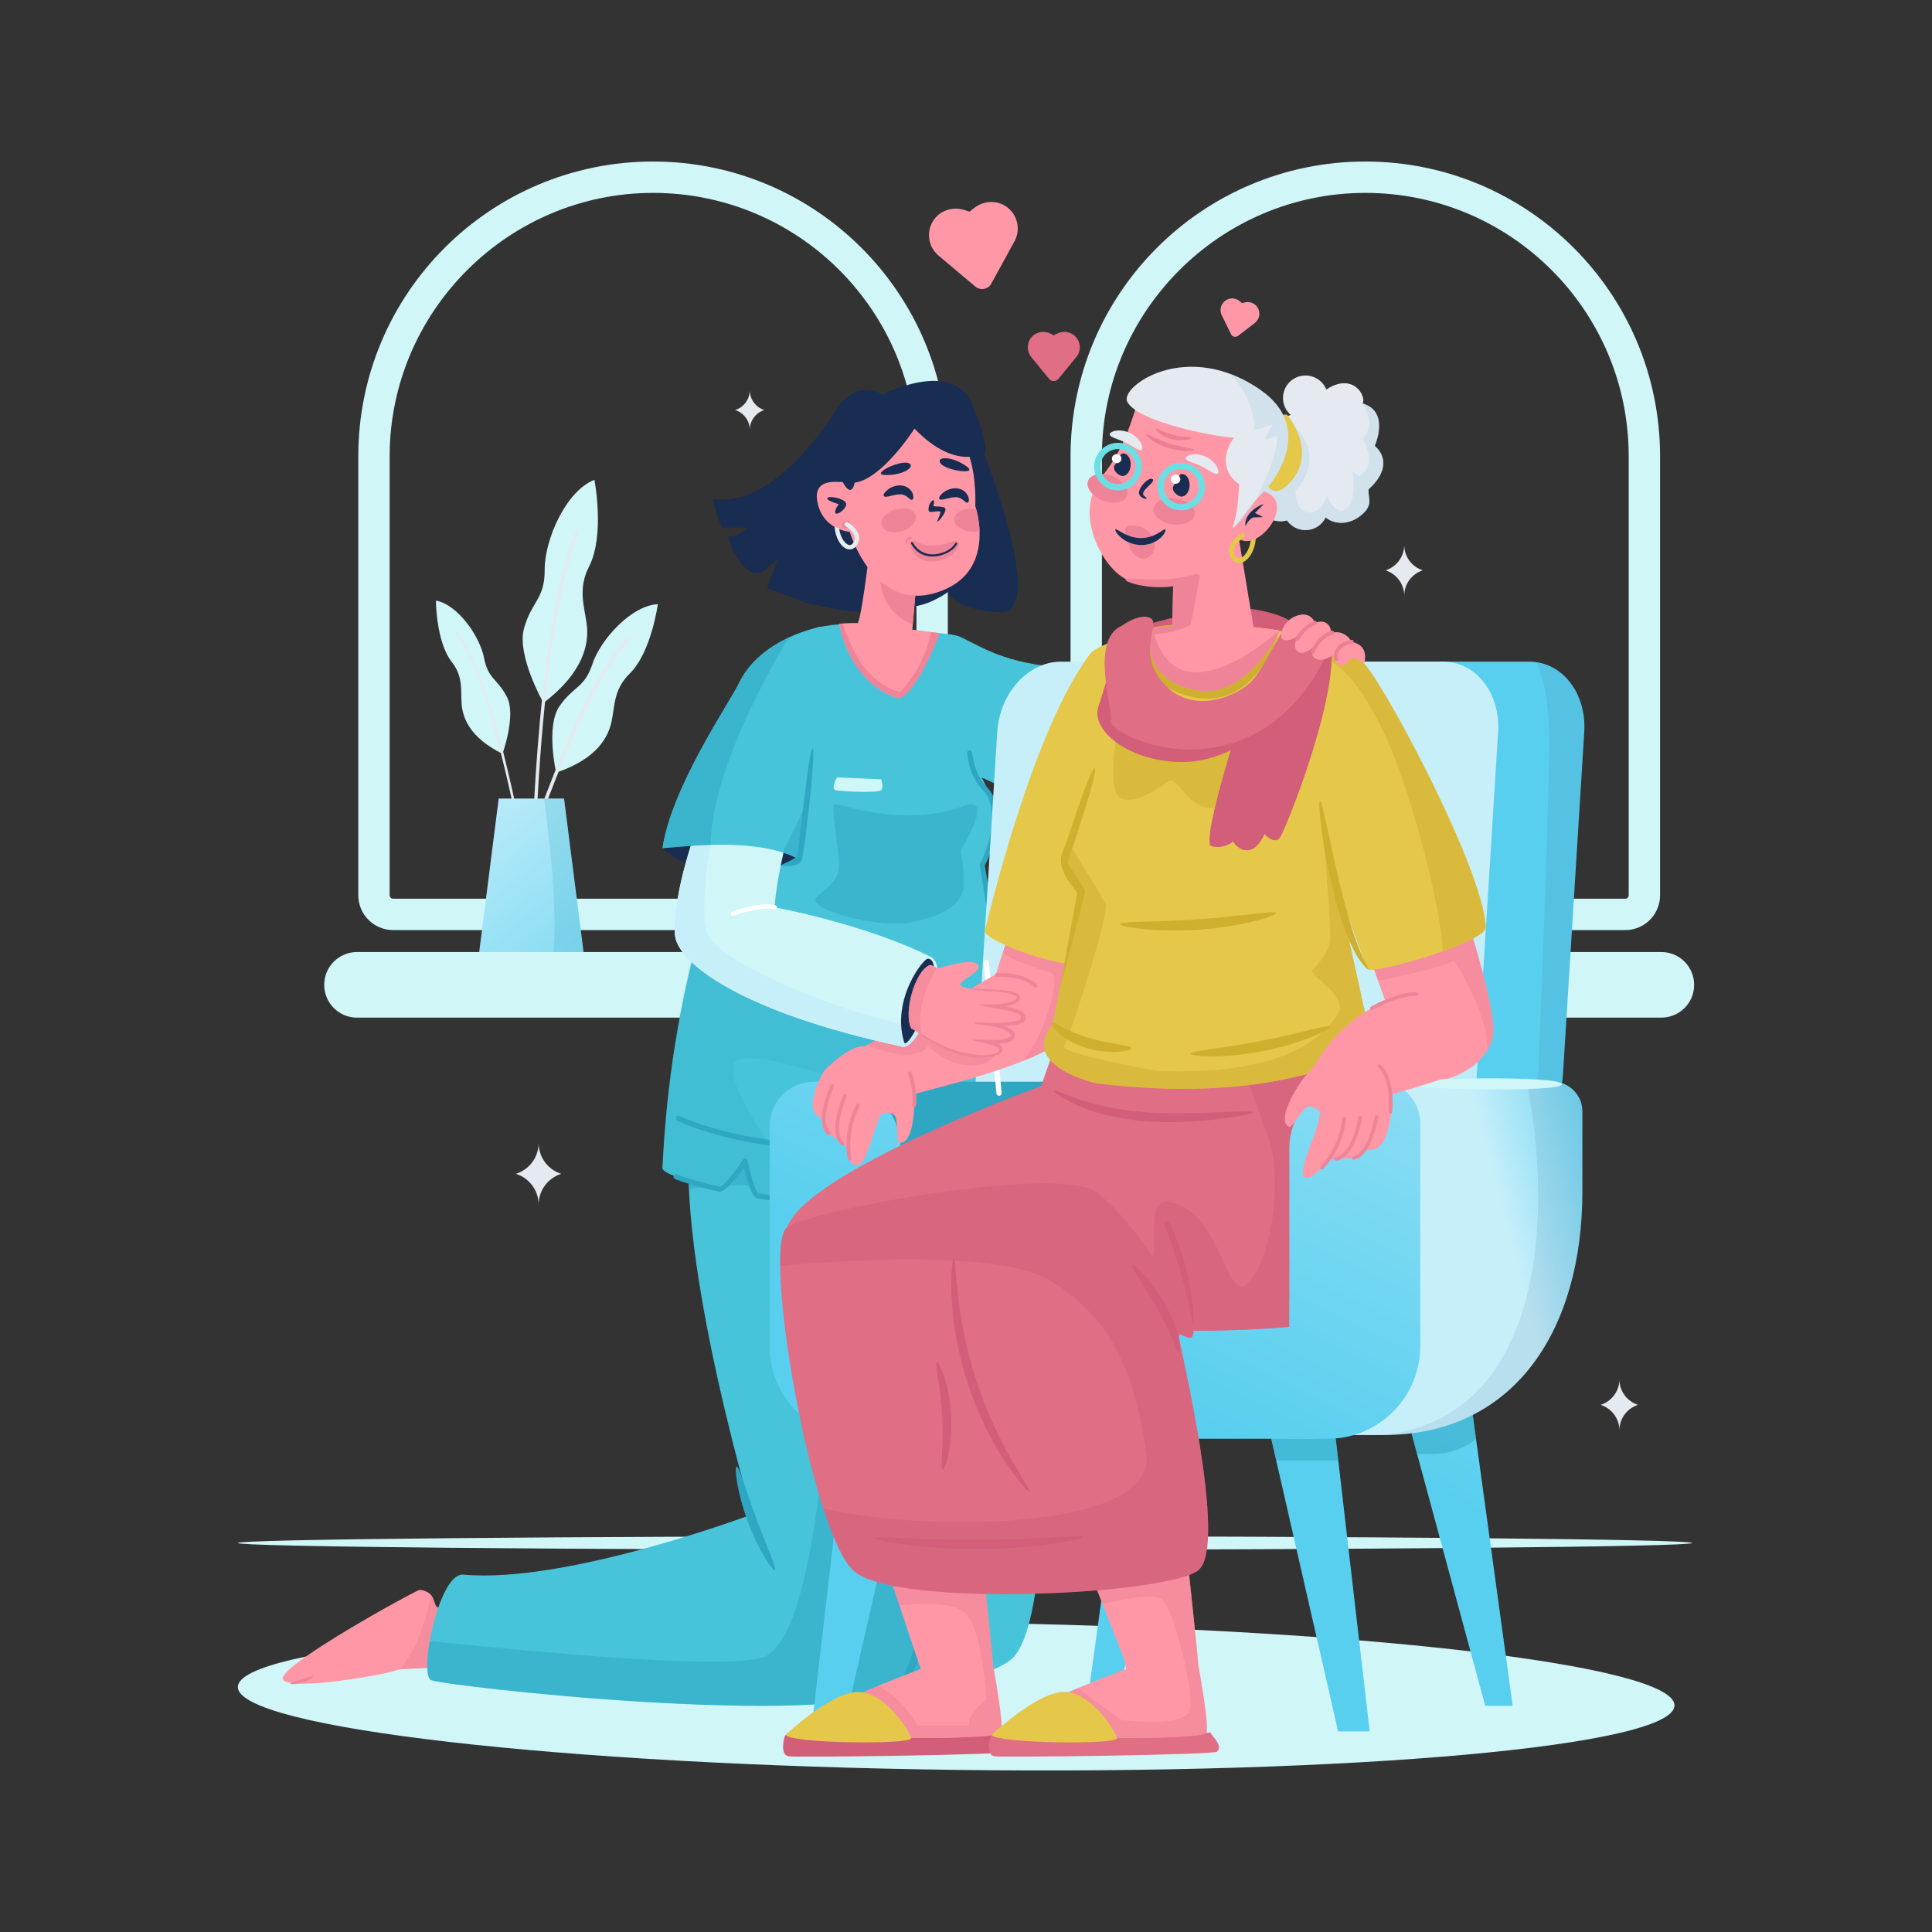 <?xml version="1.0" encoding="utf-8"?>
<svg xmlns="http://www.w3.org/2000/svg" id="MC013" version="1.1" viewBox="0 0 3000 3000">
  <rect x="0" y="0" width="3000" height="3000" fill="#333333" stroke="none"/>
  <defs>
    <linearGradient gradientTransform="matrix(-1 0 0 1 5010.02 0)" gradientUnits="userSpaceOnUse" id="linear-gradient" x1="4322.234" x2="3953.19" y1="1205.663" y2="1677.219">
      <stop offset="0" stop-color="#c7effa"/>
      <stop offset="1" stop-color="#59cfef"/>
    </linearGradient>
    <linearGradient href="#linear-gradient" id="linear-gradient1" x1="1470.666" x2="2010.38" y1="1888.734" y2="2757.239"/>
    <linearGradient href="#linear-gradient" id="linear-gradient2" x1="1843.469" x2="2391.478" y1="1665.394" y2="2547.247"/>
    <linearGradient href="#linear-gradient" id="linear-gradient3" x1="1656.127" x2="2238.187" y1="1740.928" y2="2677.576"/>
    <linearGradient href="#linear-gradient" id="linear-gradient4" x1="1136.022" x2="1718.084" y1="2064.137" y2="3000.787"/>
    <linearGradient href="#linear-gradient" id="linear-gradient5" x1="1648.864" x2="2460.251" y1="1403.207" y2="1403.207"/>
    <linearGradient href="#linear-gradient" id="linear-gradient6" x1="2456.567" x2="1232.232" y1="1014.559" y2="1902.703"/>
    <linearGradient href="#linear-gradient" id="linear-gradient7" x1="1361.606" x2="1967.607" y1="1545.368" y2="2780.454"/>
    <linearGradient href="#linear-gradient" id="linear-gradient8" x1="2631.835" x2="2424.063" y1="2056.194" y2="2001.365"/>
    <linearGradient href="#linear-gradient" id="linear-gradient9" x1="1787.229" x2="2393.231" y1="1336.535" y2="2571.623"/>
    <linearGradient href="#linear-gradient" id="linear-gradient10" x1="1379.092" x2="944.425" y1="1344.291" y2="1701.624"/>
  </defs>
  <path d="M2600.155,2648c.746,63.184-498.036,108.091-1114.061,100.303-616.024-7.788-1116.015-65.323-1116.76-128.506-.746-63.184,498.037-108.091,1114.06-100.303,616.024,7.789,1116.015,65.323,1116.761,128.506Z" fill="#d0f6f7" id="Shadow"/>
  <g id="Background">
    <g>
      <path d="M1014.031,250.82h0c-252.769,0-457.678,204.909-457.678,457.678v681.648c0,29.879,24.221,54.1,54.1,54.1h807.198c29.879,0,54.1-24.221,54.1-54.1v-681.608c0-252.791-204.928-457.719-457.719-457.719ZM1423.048,1390.146c0,2.969-2.429,5.398-5.397,5.398h-807.198c-2.969,0-5.398-2.429-5.398-5.398v-681.608c0-224.959,184.057-409.017,409.017-409.017h.001c225.871,0,408.976,183.105,408.976,408.976v681.648Z" fill="#d0f6f7"/>
      <path d="M2120.026,250.82h0c-252.769,0-457.678,204.909-457.678,457.678v681.648c0,29.879,24.221,54.1,54.1,54.1h807.198c29.878,0,54.1-24.221,54.1-54.1v-681.608c0-252.791-204.928-457.719-457.719-457.719ZM2529.042,1390.146c0,2.969-2.429,5.398-5.397,5.398h-807.198c-2.968,0-5.397-2.429-5.397-5.398v-681.608c0-224.959,184.057-409.017,409.017-409.017h0c225.871,0,408.976,183.105,408.976,408.976v681.648Z" fill="#d0f6f7"/>
    </g>
    <path d="M2627.559,2395.949c0,5.832-505.524,10.556-1129.111,10.556s-1129.115-4.725-1129.115-10.556,505.524-10.556,1129.115-10.556,1129.111,4.725,1129.111,10.556Z" fill="#d0f6f7"/>
    <g>
      <path d="M780.26,1170.492s21.499-59.274,7.093-87.86c-14.407-28.586-29.502-27.899-35.677-60.83-6.174-32.932-40.477-83.013-74.78-89.189,0,0,0,63.804,24.699,95.363,17.663,22.569,13.83,43.573,15.093,63.804,1.373,21.954,12.117,53.327,63.572,78.712h.001Z" fill="#d0f6f7"/>
      <path d="M812.736,1323.478c.107,0,.216-.009.325-.029,1.014-.178,1.69-1.145,1.512-2.158-1.994-11.282-49.445-277.044-105.406-340.511-.68-.774-1.86-.844-2.629-.166-.771.68-.845,1.858-.166,2.629,55.269,62.689,104.043,335.944,104.531,338.697.158.903.944,1.538,1.832,1.538h0Z" fill="#e4eaef"/>
      <path d="M863.555,1199.72s-16.315-71.638,5.034-102.903c21.35-31.263,38.938-28.107,51.311-65.749,12.374-37.646,60.401-91.007,101.579-92.898,0,0-9.954,74.8-43.828,107.946-24.228,23.705-23.009,48.926-27.643,72.444-5.032,25.526-22.169,59.425-86.45,81.159h-.003Z" fill="#d0f6f7"/>
      <path d="M801.562,1375.593c1.093,0,2.106-.698,2.453-1.794,1.001-3.152,100.762-315.796,175.255-380.593,1.073-.934,1.186-2.561.254-3.634-.936-1.075-2.562-1.181-3.632-.254-75.579,65.749-172.687,370.001-176.786,382.921-.43,1.356.319,2.804,1.674,3.234.259.08.523.12.779.12h.003Z" fill="#e4eaef"/>
      <path d="M843.897,1091.469s-42.071-73.784-30.169-115.956c11.899-42.172,32.361-45.189,32.065-91.05-.297-45.861,32.731-122.112,77.213-139.359,0,0,16.648,85.733-8.306,134.589-17.846,34.935-7.213,62.159-3.634,89.675,3.886,29.858-4.653,74.566-67.172,122.102h.003Z" fill="#d0f6f7"/>
      <path d="M826.994,1387.969c1.412,0,2.564-1.138,2.574-2.553.03-3.924,3.7-394.213,68.788-558.04.522-1.324-.121-2.817-1.443-3.346-1.323-.518-2.818.121-3.344,1.443-65.439,164.721-69.119,555.97-69.151,559.902-.01,1.423,1.134,2.584,2.557,2.594h.02Z" fill="#e4eaef"/>
      <path d="M892.469,1492.453c8.112,0,14.551-7.062,13.538-15.111-.006-.052-.013-.103-.019-.154l-30.164-237.205h-101.441l-30.164,237.205h-.003c-.006.051-.013.103-.019.154-1.013,8.049,5.426,15.111,13.538,15.111h134.735Z" fill="url(#linear-gradient)"/>
      <path d="M892.467,1492.447h-34.245c8.618-70.92-4.033-184.177-13.553-252.468h31.164l30.162,237.212c0,.05,0,.1.025.15,1.002,8.041-5.436,15.106-13.553,15.106Z" fill="#2fa7c3" opacity=".2"/>
    </g>
    <g>
      <path d="M1491.011,1580.197h-936.634c-28.137,0-50.947-22.809-50.947-50.947h0c0-28.137,22.809-50.947,50.947-50.947h936.634c28.137,0,50.947,22.81,50.947,50.947h0c0,28.137-22.809,50.947-50.947,50.947Z" fill="#d0f6f7"/>
      <path d="M2579.72,1580.197h-936.634c-28.137,0-50.947-22.809-50.947-50.947h0c0-28.137,22.809-50.947,50.947-50.947h936.634c28.137,0,50.947,22.81,50.947,50.947h0c0,28.137-22.81,50.947-50.947,50.947Z" fill="#d0f6f7"/>
    </g>
    <g>
      <path d="M2209.374,885.635c-16.779,5.283-28.896,20.969-28.896,39.458,0-18.489-12.269-34.175-29.047-39.458,16.779-5.283,29.047-20.974,29.047-39.458,0,18.485,12.117,34.175,28.896,39.458Z" fill="#e4eaef"/>
      <path d="M2543.566,2181.449c-16.833,5.299-28.989,21.036-28.989,39.584,0-18.548-12.309-34.284-29.141-39.584,16.832-5.301,29.141-21.042,29.141-39.585,0,18.544,12.156,34.284,28.989,39.585Z" fill="#e4eaef"/>
      <path d="M1186.846,636.688c-13.116,4.13-22.588,16.392-22.588,30.844,0-14.452-9.591-26.714-22.707-30.844,13.117-4.13,22.707-16.395,22.707-30.845,0,14.45,9.472,26.715,22.588,30.845Z" fill="#e4eaef"/>
      <path d="M871.47,1822.722c-20.38,6.417-35.099,25.471-35.099,47.927,0-22.457-14.901-41.51-35.28-47.927,20.38-6.417,35.28-25.475,35.28-47.927,0,22.452,14.719,41.51,35.099,47.927Z" fill="#e4eaef"/>
    </g>
  </g>
  <g id="Caregiver__x26__Grandma">
    <g>
      <g>
        <g>
          <path d="M937.282,2476.728c-20.025-.721-40.96,3.572-59.513-2.747-18.553-6.319,3.503-28.065-31.979-25.257-5.087.403-212.462,106.76-193.982,128.895,18.479,22.135,127.122,1.626,159.034-7.71,31.912-9.336,79.758,4.404,107.114-11.87,27.357-16.274,15.819-56.287,19.326-81.311Z" fill="#ff97a6"/>
          <path d="M658.198,2585.695c-.686-3.786,12.786-5.407,16.125-6.471,1.67-.532,9.25-2.739,11.11-3.23,1.861-.49,4.207-2.431,5.207-1.148.999,1.282-2.195,3.413-3.792,4.637-1.597,1.224-9.579,4.38-11.3,4.844-3.448.929-16.664,5.155-17.35,1.368Z" fill="#ef8499"/>
          <path d="M1206.884,1701.193c-44.916,171.861,78.205,459.61,128.24,624.888-120.404,73.402-283.661,109.476-413.124,104.408-30.763-1.204-130.068,110.931-44.378,159.014,85.691,48.083,597.245,64.706,692.356-12.631,95.11-77.337,41.546-890.177-30.174-890.673-71.719-.496-309.654-74.033-332.921,14.994Z" fill="#47c4d9"/>
          <path d="M1589.949,1825.461c-28.155,10.613-62.316,26.87-73.585,46.59-20.277,35.563-84.889,617.674-29.18,712.622,4.204,7.15,9.079,13.661,14.555,19.645-168.4,44.068-537.101,30.332-634.354-17.688-44.44-21.94,7.666-38.837-1.272-62.208,121.099,26.494,348.067,72.301,448.676,35.157,129.188-47.719,99.658-702.92,35.47-736.79-46.383-24.499-100.786,5.984-147.699,5.796-1.201-34.284-12.788-94.76,1.025-127.99,35.573-85.691,262.368-15.693,335.034-14.79,19.006.226,36.951,56.036,51.329,139.657Z" fill="#2fa7c3" opacity=".5"/>
          <path d="M1372.579,2407.393c-10.946,7.019-37.111-57.609-41.678-68.799-4.567-11.19-33.461-76.03-21.372-80.324,12.088-4.294,28.318,62.493,33.221,74.33,4.904,11.836,40.775,67.775,29.829,74.793Z" fill="#2fa7c3"/>
        </g>
        <g>
          <path d="M742.823,2494.871s-52.573,5.561-62.309,1.666c-9.737-3.896-1.298-24.015-28.56-27.908-3.908-.56-223.653,119.716-212.618,139.186,11.035,19.473,167.832-9.372,174.971-13.917,7.142-4.545,94.115-1.666,114.886-14.646,20.771-12.983,13.63-84.381,13.63-84.381Z" fill="#ff97a6"/>
          <path d="M729.207,2579.269c-18.026,11.215-85.879,10.575-108.195,13.172,29.542-34.961,43.09-89.567,48.208-115.797,6.397,7.376,4.779,17.274,11.29,19.908,9.747,3.876,62.321-1.693,62.321-1.693,0,0,7.15,71.428-13.623,84.411Z" fill="#ef8499" opacity=".5"/>
          <path d="M450.98,2614.383c-.284-1.454,7.696-4.121,17.461-6.989,4.886-1.43,9.256-2.719,12.328-3.743,3.111-.962,4.8-1.85,5.393-1.364.571.429-.662,2.712-3.713,4.698-2.986,2.049-7.456,3.991-12.508,5.47-10.122,2.969-18.694,3.336-18.961,1.929Z" fill="#ef8499"/>
          <path d="M1080.756,1716.936c-52.328,164.2,87.27,634.456,87.27,634.456,0,0-287.98,108.395-448.549,93.665-38.154-3.5-69.488,154.453-50.177,163.705,19.31,9.252,619.213,77.218,732.715,12.047,113.502-65.172,61.559-902.581,35.614-891.409-25.945,11.173-329.766-97.521-356.873-12.464Z" fill="#47c4d9"/>
          <path d="M1402.006,2620.801c-113.502,65.181-713.413-2.785-732.718-12.043-7.526-3.613-7.339-29.881-2.07-60.364,143.345,14.263,442.265,44.482,515.01,26.004,93.405-23.709,107.029-478.619,114.856-542.031,7.79-63.45.037-160.393-69.696-182.182-50.391-15.731-121.894-8.693-157.608-3.613-2.296-51.369.489-96.68,10.989-129.646,27.096-85.051,330.909,23.633,356.876,12.457,25.929-11.139,77.863,826.237-35.638,891.417Z" fill="#2fa7c3" opacity=".5"/>
          <path d="M1377.009,2630.998c-.092-.352.45-.93,1.538-1.7,1.051-.864,2.816-1.495,4.707-3.144,4.063-2.665,9.249-7.736,14.424-15.423,10.474-15.385,20.049-41.626,27.389-75.193,14.875-67.264,22.893-163.217,27.173-269.217,4.196-106.09,4.439-202.395,4.985-272.116.459-69.734.967-112.93,3.891-113.07,2.901-.142,7.672,42.919,11.036,112.762,3.276,69.832,5.405,166.483,1.183,273.277-4.324,106.704-14.722,203.618-33.79,272.007-9.441,34.072-21.649,61.11-35.381,76.596-6.78,7.717-13.688,12.43-18.932,14.144-2.453,1.168-4.67,1.216-6.013,1.427-1.39.121-2.117,0-2.21-.352Z" fill="#2fa7c3"/>
          <path d="M1203.285,2438.163c-3.198,1.918-25.553-30.547-42.205-75.878-16.831-45.265-20.964-84.465-17.287-85.087,3.969-.783,14.105,36.198,30.489,80.208,16.176,44.087,32.527,78.771,29.003,80.757Z" fill="#2fa7c3"/>
        </g>
      </g>
      <g>
        <path d="M1106.545,774.711c86.795,14.924,169.047-102.01,191.103-136.276,1.663-3.078,3.474-6.017,5.477-8.77.208-.348.329-.555.329-.555,0,0,.018.04.019.042,16.169-21.837,42.299-32.252,66.234-16.202,0,0,109.847-57.002,139.639,14.463,29.792,71.465,18.733,77.421,18.733,77.421,0,0,98.946,250.128,24.823,245.873-74.124-4.254-80.569-31.694-80.569-31.694,0,0-55.036,40.925-84.688,12.847-1.731,3.036-3.804,5.621-6.476,7.403-24.777,16.521-70.377,10.731-110.745.419-13.783-1.188-25.061-4.326-31.699-9.194-27.775-8.973-47.939-17.72-47.939-17.72l16.94-44.683-23.661,20.065c-32.859,13.313-53.973-54.851-53.973-54.851,19.015,0,29.715-14.005,29.715-14.005h-38.761c-6.669-14.005-14.499-44.583-14.499-44.583Z" fill="#192c51" id="Hair"/>
        <path d="M1639.676,1048.168l124.226,45.439s202.872-81.278,215.354-81.777c12.482-.499,81.881,27.139,105.634,50.555,23.753,23.416-207.866,187.349-301.968,205.176-34.974,6.626-164.1-31.227-173.288-44.608-9.187-13.381,30.042-174.785,30.042-174.785Z" fill="#d0f6f7"/>
        <path d="M1782.92,1267.549c-34.985,6.623-164.094-31.198-173.281-44.595-9.187-13.397,30.05-174.768,30.05-174.768l64.153,23.445c-5.938,36.993-17.492,118.883-6.499,133.485,14.243,18.967-1.204,39.025,84.374,15.618,62.468-17.086,199.52-124.528,269.13-181.392,13.802,7.376,26.319,15.43,34.063,23.031,23.752,23.445-207.865,187.376-301.989,205.176Z" fill="#e4eaef"/>
        <path d="M1751.091,1161.199c-.485,1.284-1.713,2.21-3.17,2.243-1.916.04-3.502-1.479-3.546-3.393-.037-1.723-.759-42.38,14.006-65.882,1.018-1.622,3.159-2.113,4.783-1.094,1.62,1.021,2.124,3.149,1.092,4.784-13.636,21.735-12.951,61.638-12.942,62.04.009.46-.069.897-.222,1.303Z" fill="#fff"/>
        <path d="M1981.86,1060.317c11.521,9.532,50.998,35.96,65.274,31.779,14.276-4.181,78.588-50.592,67.758-69.201-10.831-18.609-103.041-35-103.041-35l-21.526,29.208s-20.907-33.78-31.779-27.48c-10.872,6.3,9.199,41.538,9.199,41.538,0,0-1.233,16.459,14.115,29.157Z" fill="#ff97a6"/>
        <path d="M1467.929,984.162s15.667,1.021,24.709,5.41c38.799,18.838,75.398,44.937,185.842,48.845,23.918,23.647-16.093,171.532-45.213,206.837-33.078-2.233-85.924-27.602-118.754-42.372-55.006-45.881-46.584-218.721-46.584-218.721Z" fill="#47c4d9"/>
        <g id="Doctor">
          <g>
            <path d="M1379.668,974.207s-51.301-12.943-111.699.452c-160.825,336.658-227.181,579.211-239.274,839.09-1.669,6.188,32.692,20.531,88.279,32.73,10.137,2.225,40.009-43.484,40.009-43.484,0,0,10.652,52.946,20.28,54.326,120,17.21,291.451,17.238,432.284-57.015-4.947-100.237-62.233-296.296-83.663-452.669-.111-10.222,22.105-60.186,18.502-85.6-6.522-46.009-36.623-70.56-42.277-108.69-13.323-89.852-34.181-169.184-34.181-169.184l-88.261-9.955Z" fill="#47c4d9"/>
            <path d="M1296.561,1248.26c34.757,7.394,113.269,34.813,200.203,3.096,41.329-15.078,11.655,40.498-4.719,69.228,3.899,24.839,5.949,48.128,3.928,58.984-5.351,28.743-36.173,43.226-82.072,52.787-45.899,9.561-166.885-19.786-144.995-40.063s36.65-25.807,33.244-60.68c-3.406-34.873-12.313-84.783-5.589-83.352Z" fill="#2fa7c3" opacity=".5"/>
            <g opacity=".5">
              <path d="M1263.597,1865.563c-30.698-1.482-59.78-4.446-86.335-8.257-9.635-1.361-20.27-54.321-20.27-54.321,0,0-29.875,45.731-40.009,43.493-55.609-12.189-89.95-26.555-88.275-32.726,9.576-206.364,51.555-402.686,148.965-643.348-.323,93.186,1.528,275.747,19.506,334.967,24.528,80.755,230.483,124.188,230.483,124.188v90.555s-244.966-96.906-283.801-73.315c-33.665,20.445,76.583,172.912,119.736,218.764Z" fill="#2fa7c3" opacity=".5"/>
            </g>
            <path d="M1308.254,1870.649c-51.984.001-97.695-4.583-131.517-9.434-9.283-1.331-16.997-27.939-21.608-48.536-11.007,16.006-29.264,39.78-38.949,37.646-26.969-5.919-51.101-12.837-67.949-19.481-1.971-.777-2.955-3.05-2.2-5.077.755-2.03,2.963-3.043,4.931-2.265,16.49,6.503,40.217,13.296,66.81,19.132.026.002.055.003.083.003,4.573,0,21.32-19.442,35.959-41.837.858-1.313,2.381-1.976,3.904-1.663,1.506.304,2.691,1.511,3.004,3.06,5.235,26.017,13.116,49.494,17.21,51.263,88.414,12.67,259.314,23.555,408.902-46.244,1.919-.896,4.186-.019,5.055,1.958.869,1.977.017,4.308-1.905,5.204-94.069,43.894-196.345,56.268-281.731,56.27Z" fill="#2fa7c3"/>
            <path d="M1240.034,1782.995c-14.449-.957-27.863-2.288-40.222-3.847-93.314-11.772-147.437-38.688-147.972-38.958-1.952-.987-2.761-3.417-1.802-5.429.959-2.01,3.31-2.845,5.274-1.859,2.102,1.061,214.397,104.787,534.865-12.569,2.033-.745,4.302.35,5.035,2.464.728,2.112-.342,4.434-2.395,5.185-144.798,53.027-266.762,60.708-352.782,55.013Z" fill="#2fa7c3"/>
            <path d="M1299.548,1207.126s-9.842,18.052-2.06,19.821c7.782,1.769,65.994,5.197,70.936-.257,4.001-4.415-.027-16.536-.027-16.536l-68.849-3.028Z" fill="#d0f6f7"/>
            <g>
              <path d="M1353.998,822.004s-14.386,130.932-21.955,145.498c-15.75-.482-28.914,1.197-28.914,1.197,0,0,13.091,89.741,90.947,115.455,27.782-.975,60.327-101.467,60.327-101.467l-37.74-5.032,8.504-98.314-71.169-57.338h0Z" fill="#ff97a6"/>
              <path d="M1459.485,983.265s-37.617,99.916-65.404,100.882c-77.849-25.713-90.946-115.437-90.946-115.437,0,0,1.989-.256,5.029-.682,8.438,20.57,28.05,90.169,89.327,106.63,0,0,37.049-35.145,48.158-92.964l13.836,1.571Z" fill="#ef8499"/>
              <path d="M1417.327,969.981l5.701-65.909-53.364-43.037c-5.92,27.963-9.908,84.723,46.826,108.4l.837.547Z" fill="#ef8499"/>
              <g>
                <path d="M1450.334,921.301c-94.61,26.607-131.001-95.513-131.001-95.513,0,0-40.908-2.409-49.902-45.461-8.091-38.837,31.085-31.423,39.063-31.8,14.677,26.795,18.591,1.016,18.591,1.016,43.579-6.134,92.917-84.035,92.917-84.035,38.913,40.907,71.013,44.784,85.465,43.843,11.328,35.45,8.882,76.282,8.882,76.282,0,0,.715,2.07,1.694,5.683,1.806,6.736,4.478,18.892,5.005,33.23,1.204,33.644-9.408,79.519-70.713,96.755Z" fill="#ff97a6"/>
                <path d="M1421.885,800.079c2.763,9.298-6.845,20.355-21.459,24.697-14.614,4.342-28.701.325-31.464-8.972-2.762-9.297,6.845-20.355,21.459-24.697,14.614-4.342,28.701-.325,31.463,8.972Z" fill="#ef8499"/>
                <path d="M1521.047,824.546c-4.139,1.054-8.844,1.393-13.774.866-15.166-1.618-26.607-10.725-25.591-20.359,1.016-9.634,14.113-16.182,29.279-14.564,1.769.188,3.462.452,5.081.828,1.806,6.736,4.478,18.892,5.005,33.23Z" fill="#ef8499"/>
                <g>
                  <path d="M1412.492,843.608c6.162-10.828,13.364,4.903,38.401,3.689,23.861-1.156,34.485-14.037,38.027-3.593,1.998,5.89-11.407,25.978-38.504,28.197-32.199,2.636-37.924-28.293-37.924-28.293Z" fill="#ef8499"/>
                  <path d="M1417.647,842.689c7.733,13.712,21.725,20.16,37.173,17.627,10.055-1.649,23.432-7.061,28.325-16.775.948-1.882,4.007-.645,3.049,1.256-4.198,8.334-13.795,13.682-22.285,16.59-10.858,3.718-23.273,4.154-33.622-1.353-6.824-3.632-11.904-9.367-15.667-16.039-1.042-1.848,1.996-3.136,3.028-1.306h0Z" fill="#192c51"/>
                  <path d="M1414.914,836.467c-.758.238-1.471.614-2.162.999-.173.097.399-.248.095-.056-.074.047-.148.093-.221.14-.172.112-.341.227-.507.347-.324.235-.636.486-.932.756-.074.068-.148.137-.22.207-.037.035-.072.072-.109.107-.141.134.265-.281.134-.135-.148.165-.298.326-.438.499-.134.165-.262.336-.383.511-.069.1-.136.202-.2.305-.029.046-.056.094-.085.14-.104.166.191-.356.068-.115-.121.238-.239.475-.339.723-.048.12-.093.241-.134.364-.051.151-.117.606-.04.094-.091.598-.214,1.161-.22,1.773-.007.865-1.047,1.561-1.849,1.42-.968-.171-1.428-.922-1.42-1.85.035-4.145,3.187-7.328,6.779-8.916.286-.126.577-.249.876-.343.819-.258,1.829-.03,2.167.861.289.764.018,1.891-.861,2.167h0Z" fill="#ef8499"/>
                </g>
                <path d="M1308.04,817.644c1.422,2.539,5.219,3.113,8.474,1.286,3.252-1.831,4.74-5.368,3.317-7.903-1.427-2.535-5.219-3.113-8.474-1.282-3.257,1.827-4.74,5.364-3.317,7.899Z" fill="#ef8499"/>
                <path d="M1331.697,844.862c-2.437,4.457-5.824,7.166-9.62,8.004-1.73.384-3.557.368-5.466-.047-10.627-2.541-19.592-17.751-20.666-34.918,2.322,1.021,4.696,1.967,7.083,2.623,1.718,13.743,8.854,24.184,15.19,25.649,2.875.688,5.405-.851,7.507-4.602,4.172-7.354-.917-14.548-5.858-19.186-3.388-3.301-6.779-5.347-6.861-5.403-1.613-.968-2.083-3.102-1.114-4.715.972-1.613,3.02-2.138,4.633-1.166,3.375,1.98,7.591,5.235,11.028,9.368,5.584,6.596,9.206,15.371,4.144,24.389v.004Z" fill="#e1efef"/>
                <path d="M1286.457,772.34c5.716-2.187,28.657,2.921,27.431,11.259-1.226,8.33-15.246,17.45-16.884,12.76-1.643-4.686,5.431-13.478,5.431-13.478,0,0-24.958-7.092-15.978-10.541Z" fill="#192c51"/>
                <g>
                  <path d="M1416.449,776.055c1.715-.522,2.831-4.147.701-9.813-1.162-2.747-3.284-6.012-6.891-8.577-3.55-2.58-8.53-4.137-13.301-3.991-9.618.37-16.255,4.649-20.178,8.127-3.968,3.581-5.423,6.828-4.391,8.356,2.079,3.621,13.861-2.094,24.702-2.598,5.165-.123,8.585,1.691,11.931,4.194,3.143,2.504,5.544,4.913,7.427,4.302h0Z" fill="#192c51"/>
                  <path d="M1502.625,780.526c1.719-.521,2.835-4.147.701-9.813-1.162-2.743-3.283-6.012-6.891-8.577-3.549-2.577-8.526-4.133-13.297-3.991-9.622.374-16.255,4.649-20.177,8.127-3.969,3.585-5.423,6.828-4.396,8.356,2.082,3.621,13.865-2.094,24.706-2.598,5.161-.123,8.585,1.691,11.931,4.194,3.143,2.508,5.544,4.913,7.423,4.302h0Z" fill="#192c51"/>
                  <path d="M1414.168,722.14c2.333,5.981-16.584,16.673-40.638,15.348-24.047-1.312,35.293-29.043,40.638-15.348Z" fill="#192c51"/>
                  <path d="M1459.271,715.001c1.361-6.263,23.039-4.701,42.34,9.706,19.305,14.407-45.467,4.659-42.34-9.706Z" fill="#192c51"/>
                  <path d="M1448.093,777.12c-6.379,4.233-7.996,16.532-4.631,17.582,3.365,1.049,14.665-2.26,16.531.07,1.866,2.334-7.692,18.07-3.483,14.842,4.208-3.229,14.333-16.721,10.88-20.646-3.453-3.925-19.272-1.214-18.071-4.177,1.197-2.968,2.207-9.947-1.226-7.67h0Z" fill="#192c51"/>
                </g>
              </g>
            </g>
            <path d="M1546.88,1477.762c-1.886,0-3.553-1.395-3.881-3.373l-21.762-130.656c-.158-.939.012-1.906.478-2.729.258-.456,25.616-45.99,16.769-90.225-2.529-12.656-7.488-18.328-13.224-24.896-8.658-9.911-18.471-21.144-23.602-56.047-.327-2.218,1.155-4.287,3.307-4.622,2.148-.349,4.165,1.189,4.485,3.404,4.781,32.5,13.755,42.771,21.674,51.836,6.232,7.134,12.122,13.877,15.083,28.686,8.708,43.534-12.619,86.5-16.962,94.639l21.523,129.237c.369,2.21-1.074,4.306-3.218,4.687-.223.04-.451.057-.67.057Z" fill="#2fa7c3"/>
          </g>
        </g>
      </g>
    </g>
    <g>
      <polygon fill="url(#linear-gradient1)" points="1730.278 2648.761 1872.228 2124.032 1759.727 2124.032 1687.628 2648.761 1730.278 2648.761"/>
      <g id="Seat">
        <polygon fill="url(#linear-gradient2)" points="2348.895 2648.761 2276.796 2124.032 2164.295 2124.032 2306.245 2648.761 2348.895 2648.761"/>
        <path d="M2291.932,2234.296c-17.843,14.577-41.244,23.401-66.898,23.401h-24.572l-36.167-133.677h112.498l15.14,110.276Z" fill="#2fa7c3" opacity=".5"/>
        <polygon fill="url(#linear-gradient3)" points="2126.858 2688.496 2061.364 2124.032 1948.864 2124.032 2077.807 2688.496 2126.858 2688.496"/>
        <polygon fill="#2fa7c3" opacity=".5" points="2078.051 2267.819 1981.714 2267.819 1948.851 2124.021 2061.379 2124.021 2078.051 2267.819"/>
        <polygon fill="url(#linear-gradient4)" points="1308.686 2688.496 1437.628 2124.032 1325.125 2124.032 1259.632 2688.496 1308.686 2688.496"/>
        <path d="M2328.126,1778.97h-593.875c-50.768,0-88.886-48.914-85.132-109.254l33.148-533.02c3.751-60.339,47.95-109.253,98.722-109.253h593.874c50.769,0,88.887,48.914,85.133,109.253l-33.148,533.02c-3.754,60.339-47.95,109.254-98.722,109.254Z" fill="url(#linear-gradient5)"/>
        <path d="M2459.98,1136.703l-33.144,533.008c-3.74,60.356-47.931,109.275-98.7,109.275h-593.88c-50.769,0-88.899-48.92-85.116-109.275l33.144-533.008c3.74-60.356,47.932-109.275,98.701-109.275h407.483l-77.851,686.088,276.714-14.701s15.691-371.976,18.227-534.985c1.075-70.157-8.555-111.383-19.86-135.585,45.266,6.362,77.808,52.488,74.283,108.459Z" fill="#36477e" opacity=".1"/>
        <path d="M2194.371,1778.97h-593.874c-50.769,0-88.884-48.914-85.133-109.254l33.148-533.02c3.751-60.339,47.95-109.253,98.722-109.253h593.874c50.768,0,88.883,48.914,85.132,109.253l-33.148,533.02c-3.751,60.339-47.95,109.254-98.722,109.254Z" fill="url(#linear-gradient6)"/>
        <path d="M1295.216,1679.62v403.031h949.085c78.981,0,143.009-64.028,143.009-143.011v-260.02h-1092.097.003Z" fill="#2fa7c3"/>
        <path d="M1398.273,2016.373v-233.698c0-56.918-46.14-103.058-103.057-103.058h-31.293c-38.032,0-68.863,30.831-68.863,68.863v341.92c0,79.363,64.338,143.701,143.702,143.701h704.315v-217.729h-644.803Z" fill="url(#linear-gradient7)"/>
      </g>
    </g>
    <g>
      <path d="M1551.323,1701.503c-2.051,0-3.803-1.555-4.008-3.638l-19.939-203.252c-.216-2.216,1.401-4.189,3.618-4.405,2.252-.228,4.185,1.406,4.405,3.618l19.939,203.252c.216,2.216-1.401,4.189-3.617,4.405-.134.014-.268.02-.398.02Z" fill="#fff"/>
      <g>
        <path d="M2134.717,692.277s24.017-53.122-18.725-65.75c5.977-11.554-14.993-48.972-56.49-21.75-.941-2.296-2.12-4.526-3.585-6.65-10.968-15.871-32.727-19.846-48.598-8.878-15.869,10.97-19.846,32.727-8.878,48.598,1.69,2.445,3.662,4.572,5.8,6.442-5.802,2.018-11.448,4.771-16.749,8.434-22.496,15.546-32.914,41.97-29.223,67.314-1.474.735-2.924,1.541-4.318,2.504-15.871,10.968-30.044,33.379-8.878,48.598-1.697,23.141,29.938,44.1,53.352,36.912,10.969,15.873,32.727,19.846,48.598,8.878,5.115-3.533,8.909-8.225,11.448-13.444,10.578,9.172,32.978,13.812,53.812-2.42,21.79-16.972,11.329-27.273,12.896-41.438,22.526-19.618,32.977-46.379,9.539-67.35Z" fill="#e4eaef"/>
        <path d="M2125.172,759.629c-1.543,14.15,8.882,24.462-12.908,41.434-20.811,16.22-43.203,11.591-53.778,2.409-2.559,5.231-6.36,9.935-11.478,13.472-15.844,10.951-37.633,6.962-48.584-8.881-23.408,7.188-55.057-13.774-53.364-36.918-21.15-15.241-7-37.633,8.881-48.622,1.393-.941,2.86-1.769,4.328-2.484-3.688-25.365,6.736-51.783,29.203-67.326,3.311-2.296,6.774-4.215,10.312-5.833,3.537,5.005,7.752,10.086,12.682,15.204,51.332,53.176,1.129,99.389,1.129,99.389,0,0-1.769,30.295,19.419,34.058,21.188,3.763,28.977-26.155,28.977-26.155,0,0,13.962,33.004,30.671,20.849,16.709-12.118,9.484-58.444,9.484-58.444l10.048,7.376c31.198-15.279,5.796-58.332,5.796-58.332,22.542-22.843,0-54.304,0-54.304,42.752,12.644,18.741,65.745,18.741,65.745,23.407,21,12.983,47.757-9.559,67.364Z" fill="#c1dbea" opacity=".5"/>
        <path d="M1998.361,643.763s51.881,59.87,1.007,109.278c-50.875,49.408-57.911-112.024-1.007-109.278Z" fill="#e5c74a"/>
        <g id="Right_foot">
          <g>
            <path d="M1559.86,2690.238c-.075-.183-136.294,9.16-200.875,8.807-7.213-.04-13.056-18.535-77.701-19.439-44.753-1.283-59.91,12.894-61.482,14.466-2.938,2.937-8.588,30.793,4.071,33.026,12.657,2.234,341.138-2.146,346.047-7.113,9.72-9.834-7.068-22.489-10.061-29.747Z" fill="#d35e7a"/>
            <path d="M1494.604,1782.274s-216.06,73.213-253.28,113.355c-37.219,40.142,188.519,696.027,188.519,696.027-3.99,1.474-189.583,70.201-174.764,90.41,14.981,20.427,293.193,20.548,299.465,8.542,5.195-9.942-12.724-105.93-12.724-105.93,1.206-5.598-54.956-518.228-54.956-518.228,0,0,161.98-21.302,163.335-33.305,1.354-12.003,135.188-280.063-155.595-250.871Z" fill="#ff97a6"/>
            <path d="M1650.196,2033.159c-1.355,12.005-163.328,33.306-163.328,33.306,0,0,56.148,512.602,54.944,518.209,0,0,17.913,96.002,12.72,105.937-6.247,12.005-284.47,11.892-299.447-8.543-8.957-12.193,55.057-42.036,108.12-64.127,39.967,19.193,61.267,61.568,61.267,61.568h79.782c-2.107-17.725,27.247-40.719,27.247-40.719,0,0-5.833-105.373-30.935-132.13-21.45-22.881-79.03-15.166-104.093-14.075-61.305-184.892-183.274-566.643-155.162-596.938,37.219-40.155,253.309-113.389,253.309-113.389,290.754-29.166,156.931,238.895,155.575,250.9Z" fill="#ef8499" opacity=".5"/>
            <path d="M1219.803,2694.072s69.5-65.811,111.718-66.826c42.217-1.016,81.712,61.652,83.073,71.855,1.362,10.203-185.303,8.338-194.792-5.029Z" fill="#e5c74a"/>
          </g>
        </g>
        <g id="Left_foot">
          <g>
            <path d="M1879.724,2690.238c-.075-.183-136.294,9.16-200.874,8.807-7.214-.04-13.056-18.535-77.701-19.439-44.753-1.283-59.91,12.894-61.481,14.466-2.938,2.937-8.588,30.793,4.07,33.026,12.658,2.234,341.139-2.146,346.047-7.113,9.72-9.834-7.068-22.489-10.061-29.747Z" fill="#e06e84"/>
            <path d="M1672.604,1809.273s-104.838,58.184-142.058,98.326c-37.219,40.142,215.422,669.31,215.422,669.31l2.554,14.748c-3.99,1.474-189.583,70.201-174.764,90.41,14.981,20.427,293.193,20.548,299.465,8.542,5.195-9.942-12.724-105.93-12.724-105.93,1.206-5.598-54.956-518.228-54.956-518.228,0,0,84.266-5.498,85.62-17.502,1.354-12.004,72.224-268.868-218.559-239.676Z" fill="#ff97a6"/>
            <path d="M1891.162,2048.965c-1.355,12.005-85.615,17.5-85.615,17.5,0,0,56.148,512.602,54.944,518.209,0,0,17.914,96.002,12.72,105.937-6.246,12.005-284.469,11.892-299.447-8.543-8.505-11.591,48.773-39.063,99.991-60.702,24.875,18.403,66.837,49.224,66.837,49.224,0,0,93.669,12.532,105.373-12.569,11.704-25.064-23.407-153.882-39.289-172.247-12.419-14.338-59.879-1.945-94.727,4.754-70.6-173.339-210.214-551.828-181.388-582.913,37.219-40.155,142.027-98.336,142.027-98.336,290.792-29.203,219.929,227.681,218.574,239.686Z" fill="#ef8499" opacity=".5"/>
            <path d="M1539.667,2694.072s69.5-65.811,111.718-66.826c42.218-1.016,81.712,61.652,83.074,71.855,1.362,10.203-185.304,8.338-194.791-5.029Z" fill="#e5c74a"/>
          </g>
          <g>
            <path d="M1712.381,1323.144s-33.415-39.95-87.276-24.468c0,0-58.792,145.27-78.558,213.9,0,0-.002,0-.002,0-91.445,54.255-214.2,117.321-214.2,117.321,0,0,50.974,67.068,86.953,69.553,11.696-6.002,225.959-51.102,246.876-103.606h0c71.049-49.066,46.207-272.7,46.207-272.7Z" fill="#ff97a6"/>
            <path d="M1346.37,1622.629s40.097,16.712,64.866,15.029c24.769-1.683,29.579-13.707,29.579-13.707,0,0,29.922,32.224,69.188,30.541,39.267-1.684,38.545-27.174,38.545-27.174l-127.453-50.5-74.725,45.812Z" fill="#ef8499" opacity=".5"/>
            <path d="M1716.588,1409.031c0,68.609-8.598,157.938-50.426,186.826-7.48,18.742-39.635,36.583-78.453,51.973,36.589-41.915,59.358-131.836,44.76-136.933-31.737-11.08-63.962-20.711-75.239-32.054,24.761-73.725,67.878-180.163,67.878-180.163,53.864-15.475,87.266,24.461,87.266,24.461,0,0,4.213,37.872,4.213,85.89Z" fill="#ef8499" opacity=".5"/>
            <path d="M1775.103,975.721s-73.535,28.254-81.05,37.983c-90.759,117.49-160.443,415.071-164.73,431.562-4.295,16.496,159.381,77.002,189.567,45.702,13.664-34.102,75.284-380.815,75.284-380.815l-19.07-134.432Z" fill="#e5c74a"/>
            <path d="M1780.621,970.165s108.86-34.337,170.913-23.236c74.811,13.384,63.145,38.605,63.145,38.605,0,0-18.735,35.642-42.21,41.121-23.475,5.479-188.745-13.192-191.848-24.18-3.104-10.988,0-32.31,0-32.31Z" fill="#d35e7a"/>
            <path d="M2222.77,1263.38s110.017,299.43,94.583,350.203c-20.072,66.034-120.224,74.76-121.86,66.034-1.637-8.726-126.993-346.947-124.056-368.546,2.936-21.6,151.333-47.691,151.333-47.691Z" fill="#ff97a6"/>
            <path d="M2317.346,1613.568c-1.805,5.89-4.213,11.35-7.222,16.336-2.021-64.095-52.317-137.777-52.317-137.777-28.931,13.24-95.39,26.481-118.002,30.737-33.745-95.004-69.942-200.067-68.351-211.802,2.923-21.58,151.318-47.674,151.318-47.674,0,0,110.006,299.412,94.574,350.18Z" fill="#ef8499" opacity=".5"/>
            <path d="M2049.73,993.95s34.009,3.901,65.329,32.705c31.319,28.804,189.149,324.715,192.002,413.133.766,23.732-173.964,73.004-182.134,65.47-8.171-7.535-106.653-297.342-109.587-341.449-2.934-44.107,34.39-169.859,34.39-169.859Z" fill="#e5c74a"/>
            <path d="M2307.071,1439.768c.344,10.017-30.435,24.546-66.803,37.399-3.869-82.924-55.412-265.966-92.811-342.829-26.997-55.497-60.52-106.698-103.945-118.475,3.697-13.412,6.233-21.923,6.233-21.923,0,0,34.004,3.912,65.299,32.714,31.338,28.802,189.147,324.731,192.027,413.115Z" fill="#ceaf2e" opacity=".5"/>
            <path d="M1221.898,1906.261s345.246-46.784,423.163-36.574c77.917,10.209,208.157,196.748,208.157,196.748,0,0,138.222,1.208,233.718-17.486,95.497-18.694,30.38-403.729,17.221-407.462-13.159-3.732-469.143-7.545-469.143-7.545l-18.353,52.531s-363.674,131.524-394.763,219.787Z" fill="#e06e84"/>
            <path d="M2086.941,2048.936c-95.51,18.699-233.711,17.498-233.711,17.498,0,0-30.354-43.502-70.545-89.602,24.413-46.976-14.381-131.026,47.82-106.191,69.149,27.627,75.155,159.952,109.795,119.566,34.607-40.418,51.943-158.718,28.795-224.296-13.83-39.249-33.341-92.491-46.748-128.851,94.114,1.299,176.314,2.889,181.8,4.415,13.181,3.733,78.272,388.793-17.206,407.46Z" fill="#d35e7a" opacity=".5"/>
            <path d="M1702.908,1682.224s-121.342-26.21-68.344-91.154l39.387-199.661s-11.002-25.846-24.478-66.364c15.647-39.601,77.019-225.923,112.606-346.041,44.973-10.595,168.659-14.048,236.086,3.216,64.306,16.46,50.643,267.771,50.643,267.771l82.741,376.78s-132.981,91.892-428.641,55.453Z" fill="#e5c74a"/>
            <path d="M2131.551,1626.766s-127.503,88.126-410.493,57.561c-3.009-.343-6.018-.688-9.027-1.032-3.009-.343-6.061-.688-9.114-1.075,0,0-121.355-26.222-68.351-91.135l39.377-199.679s-11.005-25.836-24.461-66.373c1.461-3.74,3.353-8.812,5.589-15.003.644-1.677,1.289-3.439,1.935-5.288,19.043,30.995,54.165,88.298,59.581,98.443,7.523,14.1-57.054,210.838-64.663,221.413-7.652,10.576,150.539,41.24,155.655,38.961,5.072-2.321,205.364,16.568,270.317-89.907,16.797-27.535-48.657-60.546-39.458-68.327,9.2-7.781,24.461-28.158,27.04-43.461,2.537-15.304-10.919-166.751-10.919-166.751l3.783-1.634,73.209,333.286Z" fill="#ceaf2e" opacity=".5"/>
            <path d="M1756.617,1627.74c.061,2.163-7.389,4.565-19.802,5.439-12.357.863-29.839-.029-48.402-5.398-18.58-5.347-34.047-14.4-43.559-22.734-9.614-8.324-13.559-15.324-12.084-16.837,1.591-1.681,8.114,2.145,18.466,7.429,10.327,5.344,24.805,11.836,41.658,16.702,16.86,4.881,32.784,7.467,44.483,9.484,11.697,2.01,19.183,3.644,19.24,5.916Z" fill="#ceaf2e"/>
            <path d="M1848.973,1636.153c-.042-4.675,49.21-7.963,108.488-19.632,59.343-11.338,106.253-26.701,107.962-22.349.77,1.999-10.081,8.485-28.879,16.115-18.772,7.637-45.607,16.098-76.021,22.018-30.423,5.879-58.475,8.064-78.74,7.999-20.288-.05-32.776-2.009-32.81-4.151Z" fill="#ceaf2e"/>
            <path d="M1739.323,1434.769c.432-4.655,54.991-2.35,121.445-7.246,66.492-4.56,119.707-14.531,121.143-10.009.643,2.075-11.966,7.299-33.442,12.761-21.447,5.471-51.856,10.85-85.946,13.295-34.094,2.404-65.201,1.402-87.505-.957-22.33-2.346-35.878-5.709-35.696-7.844Z" fill="#ceaf2e"/>
            <path d="M1968.996,1120.524c2.342,47.459-31.417,127.866-80.57,133.535-49.154,5.669-56.456-54.805-77.128-38.831-20.672,15.974-66.725,42.218-78.831,14.833-12.107-27.385,8.792-166.625,22.665-156.337,13.874,10.286,28.226,55.927,101.451,49.081,73.226-6.846,111.061-29.666,112.412-2.282Z" fill="#ceaf2e" opacity=".5"/>
            <path d="M1700.119,1193.086c-7.987-.003-39.943,105.645-50.645,131.96-10.706,26.315,23.581,60.474,23.581,60.474l-28.325,154.018s40.688-152.85,40.17-155.812c-.516-2.97-27.44-43.846-27.44-43.846,0,0,47.603-139.568,42.658-146.794Z" fill="#ceaf2e"/>
            <g>
              <g>
                <path d="M1986.379,979.058s-33.678,125.77-135.658,102.95c-101.979-22.82-62.638-107.304-62.638-107.304,0,0,59.394-16.443,198.295,4.354Z" fill="#ceaf2e"/>
                <path d="M1986.398,979.065c-.502-.735-17.319-2.63-40.616-4.923.184-.347.414-.64.595-.99l-25.041-151.198-98.1,13.378-2.877,137.993c-12.753-1.091-32.299,1.358-32.299,1.358,0,0-22.931,81.006,71.075,97.141,76.483,13.125,128.951-90.29,127.263-92.758Z" fill="#ff97a6"/>
                <path d="M1859.133,1071.822c-94.025-16.164-71.049-97.118-71.049-97.118,0,0,19.559-2.464,32.307-1.42l1.398-74.401,42.74-11.877s-14.904,83.794-16.112,83.863c-1.217.159-21.792,11.747-56.19,14.202,41.127,135.974,193.913-6.404,194.152-6.013,1.704,2.475-50.767,105.856-127.246,92.764Z" fill="#ef8499"/>
                <g id="Head">
                  <g id="Face">
                    <path d="M1922.618,838.368c-36.031,67.413-133.651,81.663-174.867,60.636-36.56-18.652-82.695-103.087-35.899-160.198,38.457-46.933,50.133-105.249,54.633-112.146,2.133-3.365,4.392-6.363,6.821-9.072,20.371,10.929,97.943,24.585,130.813,26.522,24.999,33.393,16.159,70.583,51.027,76.854-2.263,16.575-6.561,34.626-22.781,61.944,3.771,1.716,13.079-3.401,23.592-13.147-9.963,27.269-24.331,51.802-33.338,68.606Z" fill="#ff97a6"/>
                    <g>
                      <path d="M1823.167,753.049c-6.461,7.22,4.506,17.721,11.217,18.029,6.556.299,12.376-7.254,12.817-16.931.441-9.677-4.509-17.721-11.217-18.03-6.712-.308-3.991,7.069-12.817,16.931Z" fill="#192c51"/>
                      <path d="M1817.992,743.806c-.179,3.876,2.949,7.154,7.084,7.343,4.041.183,7.548-2.789,7.723-6.667.176-3.877-2.949-7.154-7.084-7.339-4.04-.186-7.548,2.786-7.723,6.663h0Z" fill="#fff"/>
                    </g>
                    <g>
                      <path d="M1731.72,721.103c-6.461,7.22,4.505,17.721,11.217,18.029,6.555.3,12.376-7.254,12.817-16.931.44-9.677-4.509-17.721-11.217-18.03-6.712-.308-3.991,7.069-12.817,16.931Z" fill="#192c51"/>
                      <path d="M1726.544,711.859c-.178,3.877,2.95,7.155,7.084,7.344,4.041.183,7.548-2.79,7.723-6.667.175-3.877-2.949-7.155-7.084-7.34-4.04-.186-7.547,2.786-7.723,6.663h0Z" fill="#fff"/>
                    </g>
                    <path d="M1794.782,665.936c1.126-1.805,11.645,5.536,26.951,9.285,15.221,3.958,29.175,2.795,28.77,4.783-.178.881-3.954,2.335-9.802,3.135-5.838.809-13.698.752-21.663-1.246-7.955-2.021-14.403-5.576-18.567-8.91-4.179-3.332-6.19-6.247-5.689-7.046Z" fill="#ed7e94"/>
                    <path d="M1779.44,674.482c1.187-1.774,16.022,7.787,36.534,14.213,20.434,6.639,38.421,7.55,38.202,9.632-.095.924-4.785,1.908-12.276,1.863-7.475-.033-17.719-1.316-28.4-4.711-10.672-3.419-19.619-8.258-25.559-12.506-5.959-4.247-9.029-7.707-8.502-8.493Z" fill="#ed7e94"/>
                    <path d="M1855.376,798.739c-1.625,11.106-17.314,18.006-35.041,15.411-17.727-2.594-30.78-13.701-29.154-24.807,1.625-11.106,17.313-18.005,35.04-15.411,17.728,2.595,30.781,13.701,29.155,24.807Z" fill="#ef8499"/>
                    <path d="M1749.843,770.351c-4.154,10.427-21.014,13.504-37.658,6.872-16.643-6.632-26.767-20.461-22.613-30.888,4.154-10.427,21.015-13.503,37.659-6.871,16.644,6.631,26.768,20.46,22.612,30.887Z" fill="#ef8499"/>
                    <path d="M1741.297,687.978c-20.19-2.955-38.918,11.028-41.866,31.176-2.955,20.191,10.979,38.954,31.17,41.909,20.191,2.955,38.959-11.022,41.914-31.212,2.949-20.148-11.027-38.917-31.218-41.872ZM1732.01,751.434c-14.846-2.173-25.13-15.982-22.951-30.871,2.173-14.846,15.983-25.129,30.829-22.957,14.888,2.179,25.171,15.989,22.998,30.835-2.179,14.888-15.988,25.172-30.876,22.993Z" fill="#6ae0e5"/>
                    <path d="M1839.541,718.965c-20.19-2.955-38.918,11.028-41.866,31.175-2.955,20.191,10.979,38.954,31.17,41.909,20.19,2.955,38.959-11.022,41.915-31.212,2.949-20.148-11.027-38.917-31.218-41.872ZM1830.254,782.42c-14.846-2.173-25.13-15.982-22.951-30.871,2.173-14.846,15.983-25.13,30.829-22.956,14.888,2.179,25.171,15.988,22.998,30.834-2.179,14.888-15.988,25.172-30.876,22.993Z" fill="#6ae0e5"/>
                    <path d="M1752.72,816.608c10.858-2.522,23.033,1.271,31.213,9.731,5.672,5.867,9.463,14.124,9.016,22.354-.441,8.229-5.658,16.096-13.134,18.068-8.415,2.219-17.563-3.276-22.794-10.938-5.232-7.664-7.369-17.092-9.223-26.259-.51-2.535-1.012-5.155-.562-7.668.455-2.509,2.11-4.911,4.479-5.324" fill="#ef8499"/>
                    <path d="M1809.484,822.105c-2.223-2.08-15.247,13.479-37.816,13.422-22.573-.004-37.728-15.611-39.67-13.531-1.031.795,1.176,6.113,8.033,12.147,6.683,5.975,18.572,12.143,32.375,12.181,13.8,0,24.847-6.134,30.711-12.087,6.031-6.022,7.506-11.331,6.366-12.132Z" fill="#192c51"/>
                    <path d="M1747.589,900.113c-.172.829,1.265,1.908,4.04,3.157,1.386.624,3.109,1.29,5.126,1.989,2.024.667,4.323,1.503,6.938,2.074,10.368,2.639,25.147,4.965,41.727,4.495,8.277-.155,16.182-1.27,23.256-2.751,7.074-1.589,13.302-3.749,18.306-6.058,4.991-2.396,8.752-4.9,11.077-6.995,1.154-1.075,1.971-1.985,2.419-2.738.11-.185.212-.366.276-.522.026-.146.05-.276.071-.395.044-.267.084-.523.033-.725-.048-.207-.19-.361-.491-.435-.152-.041-.343-.056-.576-.041-.191-.003-.377-.005-.595.01-.863.074-2.024.295-3.424.671-2.836.706-6.784,1.83-11.672,3.016-4.926,1.106-10.794,2.239-17.392,3.117-6.62.765-13.917,1.482-21.675,1.621-30.991.803-56.699-3.172-57.444.51Z" fill="#ef8499"/>
                  </g>
                  <g id="Ears">
                    <path d="M1917.436,829.866c24.821,36.098,84.882-31.52,59.568-58.198-7.31-7.705-24.397-16.88-36.587-.925-13.153,17.214-28.414,51.219-22.981,59.123Z" fill="#ff97a6"/>
                    <path d="M1910.866,865.178c2.661,4.875,6.358,7.841,10.511,8.766,1.894.421,3.888.408,5.977-.046,11.625-2.764,21.446-19.385,22.645-38.162-2.543,1.114-5.142,2.144-7.748,2.862-1.896,15.024-9.713,26.436-16.643,28.03-3.15.749-5.91-.938-8.206-5.042-4.553-8.048,1.019-15.909,6.429-20.973,3.71-3.607,7.418-5.84,7.507-5.899,1.767-1.061,2.285-3.391,1.228-5.156-1.061-1.765-3.302-2.34-5.068-1.28-3.692,2.161-8.308,5.718-12.069,10.233-6.115,7.205-10.087,16.796-4.562,26.667Z" fill="#e5c74a"/>
                    <path d="M1962.491,782.681c-9.761,2.563-31.356,16.131-28.535,34.413,0,0,4.023-9.833,11.719-13.627l15.606-.539-12.703-6.39,13.912-13.857Z" fill="#192c51"/>
                  </g>
                  <path d="M1789.978,744.198c5.079,4.928-23.462,19.292-12.513,26.553,10.949,7.262-10.407,3.71-8.815-6.754,1.592-10.465,16.819-24.17,21.328-19.798Z" fill="#192c51" id="Nose"/>
                  <path d="M1955.955,769.762c-10.513,9.746-38.245,51.792-42.016,50.076,10.105-31.591,8.242-51.279,10.502-67.858-28.005-18.109-25.047-50.309-8.285-72.301-32.868-1.937-149.585-24.92-165.691-55.728-12.42-23.755,92.861-98.773,207.656-17.769,77.362,54.607,31.239,132.585-2.166,163.58Z" fill="#e4eaef"/>
                  <path d="M1913.945,819.838c1.72-1.247,3.354-2.536,4.944-3.783-2.407,2.666-4.169,4.127-4.944,3.783Z" fill="#c1dbea" opacity=".5"/>
                  <path d="M1955.945,769.757c-1.376,1.289-3.053,3.138-4.944,5.373,9.854-22.034,31.774-65.866,32.104-97.626.062-5.94-35.008,22.689-7.433-17.168,3.208-4.636-27.282,10.284-27.575,5.32-3.332-56.45-38.59-84.03-39.826-85.777,16.164,5.804,32.929,14.358,49.866,26.308,77.336,54.595,31.21,132.575-2.192,163.57Z" fill="#c1dbea" opacity=".5"/>
                </g>
              </g>
              <path d="M1723.174,674.883c.831,4.567,12.459,6.325,24.411,12.344,12.163,5.601,20.783,13.592,24.872,11.398,1.872-1.128,1.987-5.212-.803-10.578-2.73-5.323-8.662-11.602-16.949-15.599-8.293-3.985-16.894-4.715-22.756-3.527-5.936,1.159-9.06,3.794-8.774,5.963Z" fill="#e4eaef"/>
              <path d="M1841.272,711.904c.83,4.566,12.458,6.325,24.41,12.346,12.164,5.598,20.786,13.59,24.873,11.395,1.872-1.127,1.99-5.211-.802-10.578-2.73-5.323-8.663-11.598-16.952-15.6-8.288-3.984-16.893-4.712-22.756-3.527-5.936,1.163-9.058,3.795-8.772,5.963Z" fill="#e4eaef"/>
            </g>
          </g>
          <g>
            <path d="M1617.39,2028.545c-6.551,0-10.628-.888-10.775-.921-2.308-.533-3.744-2.84-3.209-5.145.536-2.309,2.847-3.741,5.147-3.208,1.929.433,47.784,10.051,78.797-46.801,1.135-2.077,3.738-2.85,5.818-1.709,2.08,1.134,2.845,3.738,1.711,5.818-24.908,45.656-60.005,51.965-77.489,51.965Z" fill="#d35e7a"/>
            <path d="M1652.524,2041.934c-1.39,0-2.736-.12-4.023-.379-2.321-.469-3.823-2.733-3.354-5.053.467-2.32,2.725-3.811,5.052-3.356,10.332,2.111,30.223-10.497,37.013-15.522,1.903-1.416,4.588-1.011,5.998.893,1.41,1.901,1.011,4.587-.892,5.997-2.582,1.915-23.994,17.42-39.794,17.42Z" fill="#d35e7a"/>
          </g>
          <path d="M1808.063,1901.896c-1.092-2.102-.274-4.69,1.826-5.782,2.099-1.091,4.69-.279,5.782,1.823.388.742,41.037,80.195,37.547,168.497-8.928-74.352-44.778-163.815-45.155-164.538Z" fill="#d35e7a"/>
        </g>
        <g>
          <path d="M2064.691,986.342c22.006,77.953-68.888,303.654-77.412,314.614-8.524,10.959-23.887-5.728-23.887-5.728,0,0-8.993,23.35-24.824,24.89-15.831,1.54-23.746-13.378-23.746-13.378,0,0-13.845,12.252-33.329,7.307s52.152-221.121,57.023-236.952c4.871-15.83,118.123-119.274,126.174-90.753Z" fill="#d35e7a"/>
          <path d="M1741.952,971.621s-23.05,86.235-36.346,125.64c-13.296,39.405,54.873,89.612,138.581,85.75,83.708-3.862,170.863-87.596,178.136-105.591,7.273-17.996-156.221,99.154-219.301,55.384-63.08-43.77-61.07-161.184-61.07-161.184Z" fill="#d35e7a"/>
          <path d="M1741.952,971.621s28.103-20.57,44.629-11.905c16.526,8.665-23.808,54.652,22.063,103.571,45.872,48.92,117.358,15.448,136.971-7.724,19.613-23.173,41.985-75.197,52.684-83.943,10.699-8.747,57.832,7.69,67.403,13.261,9.571,5.571-34.819,126.389-141.669,165.477-106.85,39.089-204.395-18.146-199.393-31.368,5.002-13.221-33.461-125.751,17.311-147.371Z" fill="#e06e84"/>
        </g>
      </g>
      <g id="Armrest_left_">
        <path d="M2411.004,1679.618h-235.519c-57.273,0-103.7,46.43-103.7,103.7v444.978h75.688c208.431,0,309.62-168.966,309.62-377.397v-125.198c0-25.45-20.633-46.083-46.083-46.083h-.006Z" fill="url(#linear-gradient8)"/>
        <path d="M2071.798,2221.033c9.63,3.439,19.989,5.889,31.037,7.265h-31.037v-7.265Z" fill="#36477e" opacity=".2"/>
        <path d="M2457.1,1725.681v125.224c0,208.406-101.194,377.392-309.643,377.392,273.017-30.436,256.493-396.307,222.446-548.699h41.114c25.449,0,46.083,20.634,46.083,46.083Z" fill="#36477e" opacity=".1"/>
        <path d="M2141.441,1679.618h-36.273c-56.918,0-103.06,46.143-103.06,103.061v233.695h-.186v217.729h59.698c79.363,0,143.702-64.338,143.702-143.702v-346.9c0-35.281-28.601-63.882-63.882-63.882h.003Z" fill="url(#linear-gradient9)"/>
        <path d="M2177.49,1683.531c.928,7.254,246.079,13.979,247.718.083,1.64-13.897-249.067-10.635-247.718-.083Z" fill="#d0f6f7"/>
      </g>
      <g>
        <path d="M2040.522,1656.144c17.881-33.887,55.019-74.265,89.851-90.532,72.601-33.906,138.098-48.907,145.312-27.398,10.292,30.683,35.575,102.489,11.544,117.276-30.314,18.653-147.519,49.636-147.519,49.636,0,0-118.21-21.677-99.188-48.982Z" fill="#ff97a6"/>
        <g>
          <g>
            <path d="M2047.689,1650.714c-25.569,15.347-71.944,93.619-43.917,99.4,17.163-18.93,22.001-36.868,35.105-31.057,13.666,6.06,10.888,10.551,9.99,15.454-5.565,30.368-36.181,87.27-22.163,93.664,7.445,3.396,22.982-9.206,36.028-28.328,6.841.882,12.71-.084,17.744-2.315,21.191,4.212,33.659-3.769,40.975-15.191l-.582,1.848c37.016,11.983,39.785-64.233,39.785-64.233,0,0,2.008-49.05-14.695-64.856-18.035-17.065-73.081-19.506-98.27-4.386Z" fill="#ff97a6"/>
            <path d="M2052.59,1815.741c-.759,0-1.516-.302-2.08-.896-1.083-1.148-1.033-2.957.115-4.04.29-.276,29.202-28.132,33.752-74.381.154-1.569,1.541-2.694,3.124-2.565,1.572.153,2.719,1.552,2.565,3.124-4.768,48.462-34.263,76.796-35.516,77.979-.553.519-1.256.779-1.96.779Z" fill="#ef8499"/>
            <path d="M2074.363,1802.365c-.092,0-.154,0-.192-.003-1.578-.069-2.8-1.404-2.731-2.981.067-1.561,1.346-2.761,2.937-2.733.45-.003,23.213-.799,35.017-61.862.299-1.55,1.811-2.566,3.347-2.264,1.552.299,2.566,1.798,2.264,3.347-12.515,64.752-37.971,66.496-40.642,66.496Z" fill="#ef8499"/>
            <path d="M2101.803,1800.657c-.137,0-.232-.006-.279-.008-1.574-.103-2.77-1.465-2.666-3.04.103-1.558,1.455-2.719,2.984-2.668.472-.003,21.041-.704,32.784-61.452.299-1.55,1.803-2.563,3.347-2.264,1.552.299,2.566,1.798,2.264,3.347-12.367,63.984-35.472,66.086-38.434,66.086Z" fill="#ef8499"/>
          </g>
          <path d="M2159.028,1729.289c-.078,0-.159-.003-.238-.008-1.574-.131-2.744-1.513-2.616-3.084,4.3-52.075-15.603-68.286-15.804-68.443-1.239-.969-1.472-2.761-.511-4.003.96-1.242,2.731-1.485,3.987-.536.927.703,22.613,17.887,18.029,73.451-.126,1.493-1.374,2.624-2.847,2.624Z" fill="#ef8499"/>
        </g>
        <path d="M2130.377,1568.47c-.98,0-1.935-.505-2.468-1.413-.798-1.359-.343-3.113,1.016-3.911,1.622-.952,40.167-23.275,71.206-22.443,1.577.044,2.82,1.359,2.778,2.937-.044,1.58-1.415,2.717-2.94,2.781-.53-.017-1.072-.022-1.611-.022-29.252,0-66.162,21.457-66.539,21.678-.452.268-.952.394-1.443.394Z" fill="#ef8499"/>
      </g>
      <g>
        <path d="M1412.723,1666.415c12.876,26.898,8.434,117.768-18.138,107.145-3.888-25.255,1.962-42.89-12.175-45.262-14.743-2.475-14.9,2.803-16.853,7.389-12.094,28.406-20.838,75.891-36.058,73.5-8.085-1.27-11.173-3.479-11.52-26.624-6.194-3.035-10.559-7.075-13.53-11.711-20.004-8.165-26.009-21.695-25.817-35.259l-.533,1.863c-37.491-10.402,2.204-75.524,2.204-75.524,0,0,31.917-32.743,54.566-36.726,24.454-4.3,65.171,14.71,77.856,41.209Z" fill="#ff97a6"/>
        <path d="M1319.256,1801.891c-1.297,0-2.471-.888-2.781-2.205-.394-1.678-9.389-41.577,13.341-84.643.735-1.396,2.462-1.929,3.862-1.195,1.396.737,1.931,2.468,1.193,3.864-21.69,41.097-12.92,80.279-12.829,80.67.359,1.536-.596,3.074-2.133,3.434-.219.05-.438.075-.653.075Z" fill="#ef8499"/>
        <path d="M1308.515,1778.764c-.5,0-1.007-.131-1.467-.407-.973-.583-23.522-15.006,2.573-77.988.604-1.457,2.278-2.153,3.735-1.547,1.459.603,2.151,2.275,1.547,3.735-23.84,57.541-5.11,70.779-4.915,70.896,1.354.813,1.794,2.568.981,3.923-.534.893-1.482,1.387-2.454,1.387Z" fill="#ef8499"/>
        <path d="M1286.581,1762.226c-.48,0-.966-.12-1.412-.374-.912-.519-22.003-13.44,4.112-76.472.604-1.46,2.277-2.155,3.735-1.546,1.459.603,2.151,2.275,1.547,3.735-23.819,57.49-6.742,69.213-6.563,69.314,1.372.782,1.849,2.529,1.068,3.9-.526.924-1.492,1.443-2.486,1.443Z" fill="#ef8499"/>
      </g>
      <path d="M1419.613,1719.236c-.087,0-.173-.003-.261-.011-1.572-.142-2.732-1.533-2.589-3.108,2.289-25.229-6.612-48.431-6.703-48.663-.572-1.468.153-3.127,1.625-3.702,1.463-.567,3.125.154,3.701,1.622.389.994,9.486,24.648,7.073,51.262-.136,1.483-1.382,2.6-2.845,2.6Z" fill="#ef8499"/>
      <path d="M1608.336,1533.638c-.698,0-1.396-.254-1.946-.765-20.24-18.813-57.982-16.12-58.356-16.08-1.61.106-2.95-1.052-3.072-2.627-.124-1.575,1.051-2.948,2.624-3.074,1.65-.117,40.603-2.942,62.695,17.594,1.157,1.075,1.223,2.883.148,4.04-.563.606-1.327.913-2.094.913Z" fill="#ef8499"/>
      <path d="M2124.926,1505.258c-.533.492-3.885-1.81-8.39-7.342-4.589-5.467-10.236-14.148-15.796-25.479-11.314-22.622-22.349-55.623-31.346-92.632-17.828-74.141-22.919-135.761-19.664-136.166,3.502-.507,14.04,59.981,31.663,133.239,8.894,36.585,18.403,69.268,27.336,92.029,8.565,22.997,17.566,35.114,16.197,36.352Z" fill="#ceaf2e"/>
      <path d="M1951.001,775.13c-6.62,14.788-16.894,28.63-32.026,40.796,7.953-8.684,22.569-29.619,32.026-40.796Z" fill="#c1dbea" opacity=".5"/>
      <path d="M2102.835,2228.297h44.622c-16.034,1.806-30.865,1.72-44.622,0Z" fill="#36477e" opacity=".2"/>
    </g>
    <g>
      <path d="M1028.637,1317.015s62.211-18.789,107.537-14.112c91.701,9.464,110.944,5.268,101.581,30.04-3.331,6.816-129.039,54.619-209.118-15.928Z" fill="#192c51"/>
      <g>
        <path d="M1447.211,1486.773c29.63,20.037-22.422,150.329-48.054,137.994-244.509-52.301-349.031-128.785-351.259-174.628-3.091-66.251,36.174-171.915,36.169-167.534l138.727,12.667c-5.52,28.157-17.287,71.108-19.926,113.563,0,0,142.148,26.112,244.344,77.938Z" fill="#d0f6f7"/>
        <path d="M1431.348,1595.81c-10.883,19.958-23.163,33.297-32.185,28.954-244.506-52.298-349.029-128.779-351.278-174.614-3.076-66.258,36.192-171.914,36.192-167.545l23.784,2.172c-6.463,34.047-20.94,120.236-10.935,161.392,11.504,47.334,220.52,132.657,334.423,149.641Z" fill="url(#linear-gradient10)"/>
        <path d="M1138.272,1422.305c-1.372,0-2.673-.821-3.218-2.173-.715-1.779.146-3.799,1.921-4.516,1.599-.643,39.377-15.687,66.581-10.18,1.877.379,3.093,2.209,2.714,4.087-.383,1.877-2.195,3.1-4.089,2.712-25.151-5.075-62.238,9.667-62.61,9.818-.427.171-.864.252-1.298.252Z" fill="#fff"/>
        <path d="M1403.866,1618.011c1.795,9.724,21.658-16.97,37.774-68.583,16.114-51.615,6.439-59.897-.547-60.869-6.991-.973-57.334,63.441-37.227,129.452Z" fill="#192c51"/>
        <g>
          <path d="M1519.625,1499.79c4.053,8.853-30.22,23.785-28.754,28.763,3.798,12.898,91.963,5.087,91.139,20.327-.721,13.743-45.067,12.655-47.496,12.313,2.626.409,56.906,5.522,55.347,19.327-1.325,13.419-52.875,8.147-56.28,7.732,2.708.735,41.467,9.1,39.757,20.44-1.999,13.022-50.808,8.162-50.808,8.162,0,0,34.171.75,31.061,13.7-3.487,14.177-44.334,9.396-55.756,6.999-37.061-7.777-80.881-39.805-80.881-39.805-.667-.265-1.663-.024-1.991-.664-12.315-23.874,5.018-88.289,28.416-98.503,2.971-1.295,12.485,5.476,12.485,5.476,11.322-2.962,57.164-18.587,63.76-4.267h0Z" fill="#ff97a6"/>
          <path d="M1454.405,1503.08c-11.168,19.544-34.088,66.357-22.4,104.73-9.22-5.779-15.063-10.064-15.063-10.064-.649-.26-1.655-.032-1.98-.649-12.304-23.894,5.032-88.303,28.406-98.529,2.272-.974,8.278,2.694,11.038,4.512Z" fill="#ef8499" opacity=".5"/>
          <path d="M1529.626,1617.387c-3.344-.195-5.779-.39-6.72-.487.941,0,3.474.13,6.72.487Z" fill="#ef8499" opacity=".5"/>
          <path d="M1591.238,1575.122c-7.641-8.725-19.624-10.103-30.052-12.654.015-.02-.008-.035-.017-.053,9-.506,31.103-7.641,19.81-19.169-18.476-8.873-47.985-5.974-65.438-7.977-12.53-.965-12.619-.38-.162,1.611,16.53,3.897,47.863.277,64.32,11.154-4.41,13.19-44.906,11.194-44.978,11.662-48.88-1.588,39.393,8.091,46.892,14.969,20.941,15.782-48.262,13.631-48.262,13.631-27.43-3.107-29.532,1.254-.81,4.314,12.692,1.162,30.836,4.665,37.813,15.502-10.528,10.678-47.539,5.898-47.539,5.898-.074-.004-.146-.011-.221-.014,0,0-11.201.046-11.233.879-.032.833,8.251,3.071,11.125,3.606,20.757,3.861,28.989,8.083,29.184,11.624.498,9.05-37.27,13.806-81.071-3.551-14.358-5.69-63.453-34.778-33.451-14.472,21.345,14.424,56.56,31.929,86.606,30.614,14.966-.655,45.647-5.957,27.387-22.275,26.336.39,36.304-17.784,7.438-27.817,10.856-.324,40.056.338,32.658-17.481Z" fill="#ef8499"/>
        </g>
      </g>
      <path d="M1276.378,972.833c-4.384,133.979-33.866,362.836-33.866,362.836-61.435-36.292-176.998-21.25-213.874-18.658,14.425-96.703,106.13-228.721,118.73-256.187,34.7-71.974,129.011-87.991,129.011-87.991Z" fill="#47c4d9"/>
      <path d="M1224.655,989.948c-35.905,60.059-120.021,212.187-121.157,322.014-31.977.909-59.897,4.026-74.863,5.064,14.414-96.711,106.126-228.744,118.722-256.209,17.336-35.906,49.443-57.851,77.297-70.87Z" fill="#2fa7c3" opacity=".5"/>
      <path d="M1255.723,1240.346c-7.272,55.774-13.213,95.315-13.213,95.315-8.116-4.772-17.141-8.668-26.848-11.849l40.061-83.466Z" fill="#2fa7c3" opacity=".5"/>
      <path d="M1212.356,1343.722c-1.936,0,23.54-9.936,25.256-14.536,2.804-7.653,18.216-167.079,24.14-167.079,6.34,0-12.805,162.447-16.841,173.461-4.341,11.848-31.353,9.717-32.556,8.154Z" fill="#2fa7c3"/>
    </g>
    <g>
      <path d="M2041.873,967.085s-6.317-19.412-29.451-10.533c-21.355,8.197-26.869,31.74-20.76,35.894,4.184,3.053,13.921,3.449,28-8.9.454-.398.576.157,1.031-.275,0,0-18.846,18.165-5.057,28.861,9.39,7.284,29.999-11.861,29.999-11.861,0,0-11.139,13.642-6.804,18.917,4.193,5.102,13.003,11.062,35.279-4.848.453-.324.36.678.806.324,0,0-3.069,16.673,6.368,18.791,9.155,2.055,18.001-12.598,18.001-12.598l19.205,8.244s8.818-26.61-19.505-32.484c0,0-10.187-19.855-32.167-13.825.891-6.494-4.797-22.992-24.945-15.706Z" fill="#ff97a6"/>
      <path d="M2044.693,968.105c-.284.785-.891,1.446-1.729,1.772-17.701,6.906-25.566,23.383-25.643,23.549-.7,1.499-2.482,2.15-3.981,1.452-1.498-.698-2.193-2.447-1.458-3.974.354-.766,8.892-18.802,28.902-26.61,1.543-.603,3.282.16,3.884,1.701.274.706.265,1.45.026,2.111Z" fill="#ed7e94"/>
      <path d="M2071.533,983.386c-.322.889-1.057,1.613-2.038,1.878-19.693,5.314-27.853,27.36-27.956,27.644v.003s-.002.003-.003.006c-.562,1.553-2.276,2.362-3.829,1.802-1.558-.557-2.371-2.268-1.815-3.826.38-1.158,9.263-25.272,32.04-31.419,1.599-.43,3.245.514,3.676,2.115.167.615.128,1.239-.074,1.798Z" fill="#ed7e94"/>
      <path d="M2101.807,997.633c-.375,1.038-1.309,1.827-2.478,1.961-8.065.927-14.641,4.305-18.513,9.508-3.002,4.033-4.176,8.926-3.31,13.779.293,1.629-.794,3.188-2.424,3.479-1.63.292-3.187-.795-3.477-2.425-1.162-6.501.401-13.035,4.4-18.41,4.872-6.547,12.911-10.769,22.64-11.888,1.644-.19,3.132.99,3.321,2.637.054.474-.006.938-.159,1.359Z" fill="#ed7e94"/>
    </g>
    <path d="M1324.798,2438.367c62.435,59.541,488.329,37.912,535.83,0,47.501-37.912-30.217-352.905-30.123-363.509.094-10.604,22.849,16.515,22.713-8.423-.136-24.937-92.775-175.515-152.739-216.238-59.964-40.723-439.973,27.736-478.581,56.064-38.608,28.329,36.325,468.615,102.9,532.105Z" fill="#e06e84"/>
    <path d="M1860.632,2438.378c-47.495,37.886-473.395,59.54-535.824,0-15.616-14.901-31.685-50.482-46.651-96.646,132.422,34.867,519.787,41.489,501.769-85.479-19.446-136.967-59.442-211.213-147.453-267.019-75.252-47.69-318.962-33.536-421.095-23.439-.325-32.01,2.857-53.891,10.518-59.54,38.6-28.309,418.628-96.776,478.589-56.066,59.962,40.743,152.583,191.312,152.745,216.245.13,24.933-22.628-2.175-22.725,8.408-.097,10.616,77.622,325.618,30.127,363.536Z" fill="#d35e7a" opacity=".5"/>
    <path d="M1830.668,2100.442c-2.042.348-4.963-7.908-10.169-20.631-2.545-6.387-5.911-13.828-9.788-21.997-4.007-8.123-8.644-16.934-13.859-26.048-10.519-18.18-21.08-34.246-28.358-46.251-7.306-11.986-11.288-19.914-9.727-21.113,1.522-1.169,8.279,4.593,17.73,15.196,9.412,10.613,21.567,26.164,32.556,45.151,5.447,9.513,9.983,18.994,13.536,27.858,3.431,8.925,5.991,17.173,7.424,24.279,2.983,14.202,2.442,23.274.654,23.555Z" fill="#d35e7a"/>
    <path d="M1682.795,2386.572c.263,1.837-17.448,6.31-46.606,10.53-29.138,4.235-69.77,7.843-114.758,8.127-44.988.235-85.66-2.904-114.845-6.803-29.204-3.884-46.966-8.153-46.724-9.993.544-4.125,72.547,3.417,161.487,2.72,88.941-.329,160.852-8.7,161.444-4.582Z" fill="#d35e7a"/>
    <path d="M1598.349,2315.847c-.771.591-4.711-3.23-11.211-10.7-1.611-1.891-3.396-3.985-5.345-6.273-1.888-2.343-3.814-4.98-5.928-7.786-4.158-5.658-9.076-12.006-13.8-19.492-2.418-3.714-4.95-7.603-7.588-11.654-2.609-4.074-5.033-8.483-7.686-12.97-5.41-8.924-10.406-18.883-15.781-29.314-10.263-21.09-20.289-44.931-28.742-70.685-8.259-25.818-14.121-51.007-18.179-74.108-1.765-11.601-3.559-22.598-4.413-32.998-.483-5.19-1.105-10.183-1.381-15.013-.24-4.828-.47-9.463-.69-13.889-.565-8.834-.304-16.859-.255-23.881.066-3.513.08-6.778.234-9.783.237-2.996.454-5.738.65-8.215.884-9.862,1.834-15.268,2.805-15.241,2.213.055,2.706,21.78,6.492,56.371.501,4.321,1.025,8.845,1.572,13.557.552,4.71,1.433,9.575,2.153,14.629,1.329,10.127,3.517,20.821,5.585,32.1,4.664,22.46,10.759,46.933,18.817,72.134,8.254,25.137,17.671,48.533,27.067,69.46,4.941,10.348,9.44,20.293,14.304,29.275,2.381,4.515,4.521,8.972,6.836,13.111,2.322,4.137,4.55,8.109,6.678,11.903,17.222,30.237,29.566,48.122,27.805,49.464Z" fill="#d35e7a"/>
    <path d="M1463.701,2281.737c-4.043-.872,1.832-38.065-.839-83.767-2.27-45.724-12.119-82.068-8.193-83.37,1.76-.581,6.574,7.889,11.461,22.717,2.467,7.4,4.786,16.408,6.756,26.546,1.878,10.15,3.353,21.437,4.031,33.347.61,11.914.36,23.294-.413,33.588-.866,10.291-2.201,19.497-3.856,27.119-3.26,15.268-7.134,24.207-8.946,23.82Z" fill="#d35e7a"/>
    <path d="M1945.462,1727.345c.189,1.887-17.187,5.611-45.654,9.377-28.437,3.669-68.211,7.379-112.443,5.022-22.092-1.305-43.074-4.359-61.864-8.477-4.67-1.156-9.225-2.284-13.652-3.38-4.43-1.057-8.606-2.608-12.699-3.841-8.214-2.406-15.595-5.475-22.329-8.206-6.809-2.534-12.561-5.834-17.738-8.339-5.192-2.492-9.401-5.154-12.792-7.395-6.804-4.437-10.292-7.268-9.818-8.116.474-.848,4.856.358,12.283,3.222,3.703,1.456,8.158,3.348,13.519,5.096,5.347,1.761,11.178,4.338,17.997,6.197,6.741,2.055,14.038,4.488,22.113,6.328,4.023.95,8.096,2.229,12.43,3.039,4.313.874,8.751,1.772,13.301,2.693,18.283,3.284,38.576,5.855,60.062,7.127,43.002,2.298,82.281.239,110.785-.887,28.515-1.214,46.302-1.441,46.499.54Z" fill="#d35e7a"/>
  </g>
  <g id="Loves">
    <path d="M1669.134,521.775c-7.668-7.28-19.343-8.383-28.618-3.307l-4.216,2.307-4.22-2.309c-9.275-5.074-20.948-3.97-28.615,3.309-9.302,8.831-10.005,23.094-2.1,32.747l27.635,33.749c3.775,4.61,10.826,4.61,14.601,0l27.634-33.749c7.906-9.652,7.202-23.916-2.1-32.747Z" fill="#e06e84"/>
    <path d="M1952.521,477.074c-4.386-6.664-12.776-9.477-20.462-7.338l-3.494.972-2.705-2.421c-5.946-5.319-14.713-6.509-21.595-2.475-8.349,4.894-11.312,15.255-7.158,23.703l14.52,29.539c1.984,4.035,7.165,5.244,10.729,2.504l26.093-20.061c7.464-5.737,9.393-16.339,4.072-24.423Z" fill="#ff97a6"/>
    <path d="M1561.391,320.054c-15.251-9.877-35.321-8.056-49.387,3.446l-6.394,5.229-7.859-2.568c-17.27-5.644-36.64-.094-47.294,14.622-12.925,17.854-9.611,42.17,6.789,55.979l57.335,48.288c7.832,6.596,19.743,4.371,24.665-4.609l36.028-65.733c10.308-18.8,4.617-42.673-13.884-54.654Z" fill="#ff97a6"/>
  </g>
</svg>